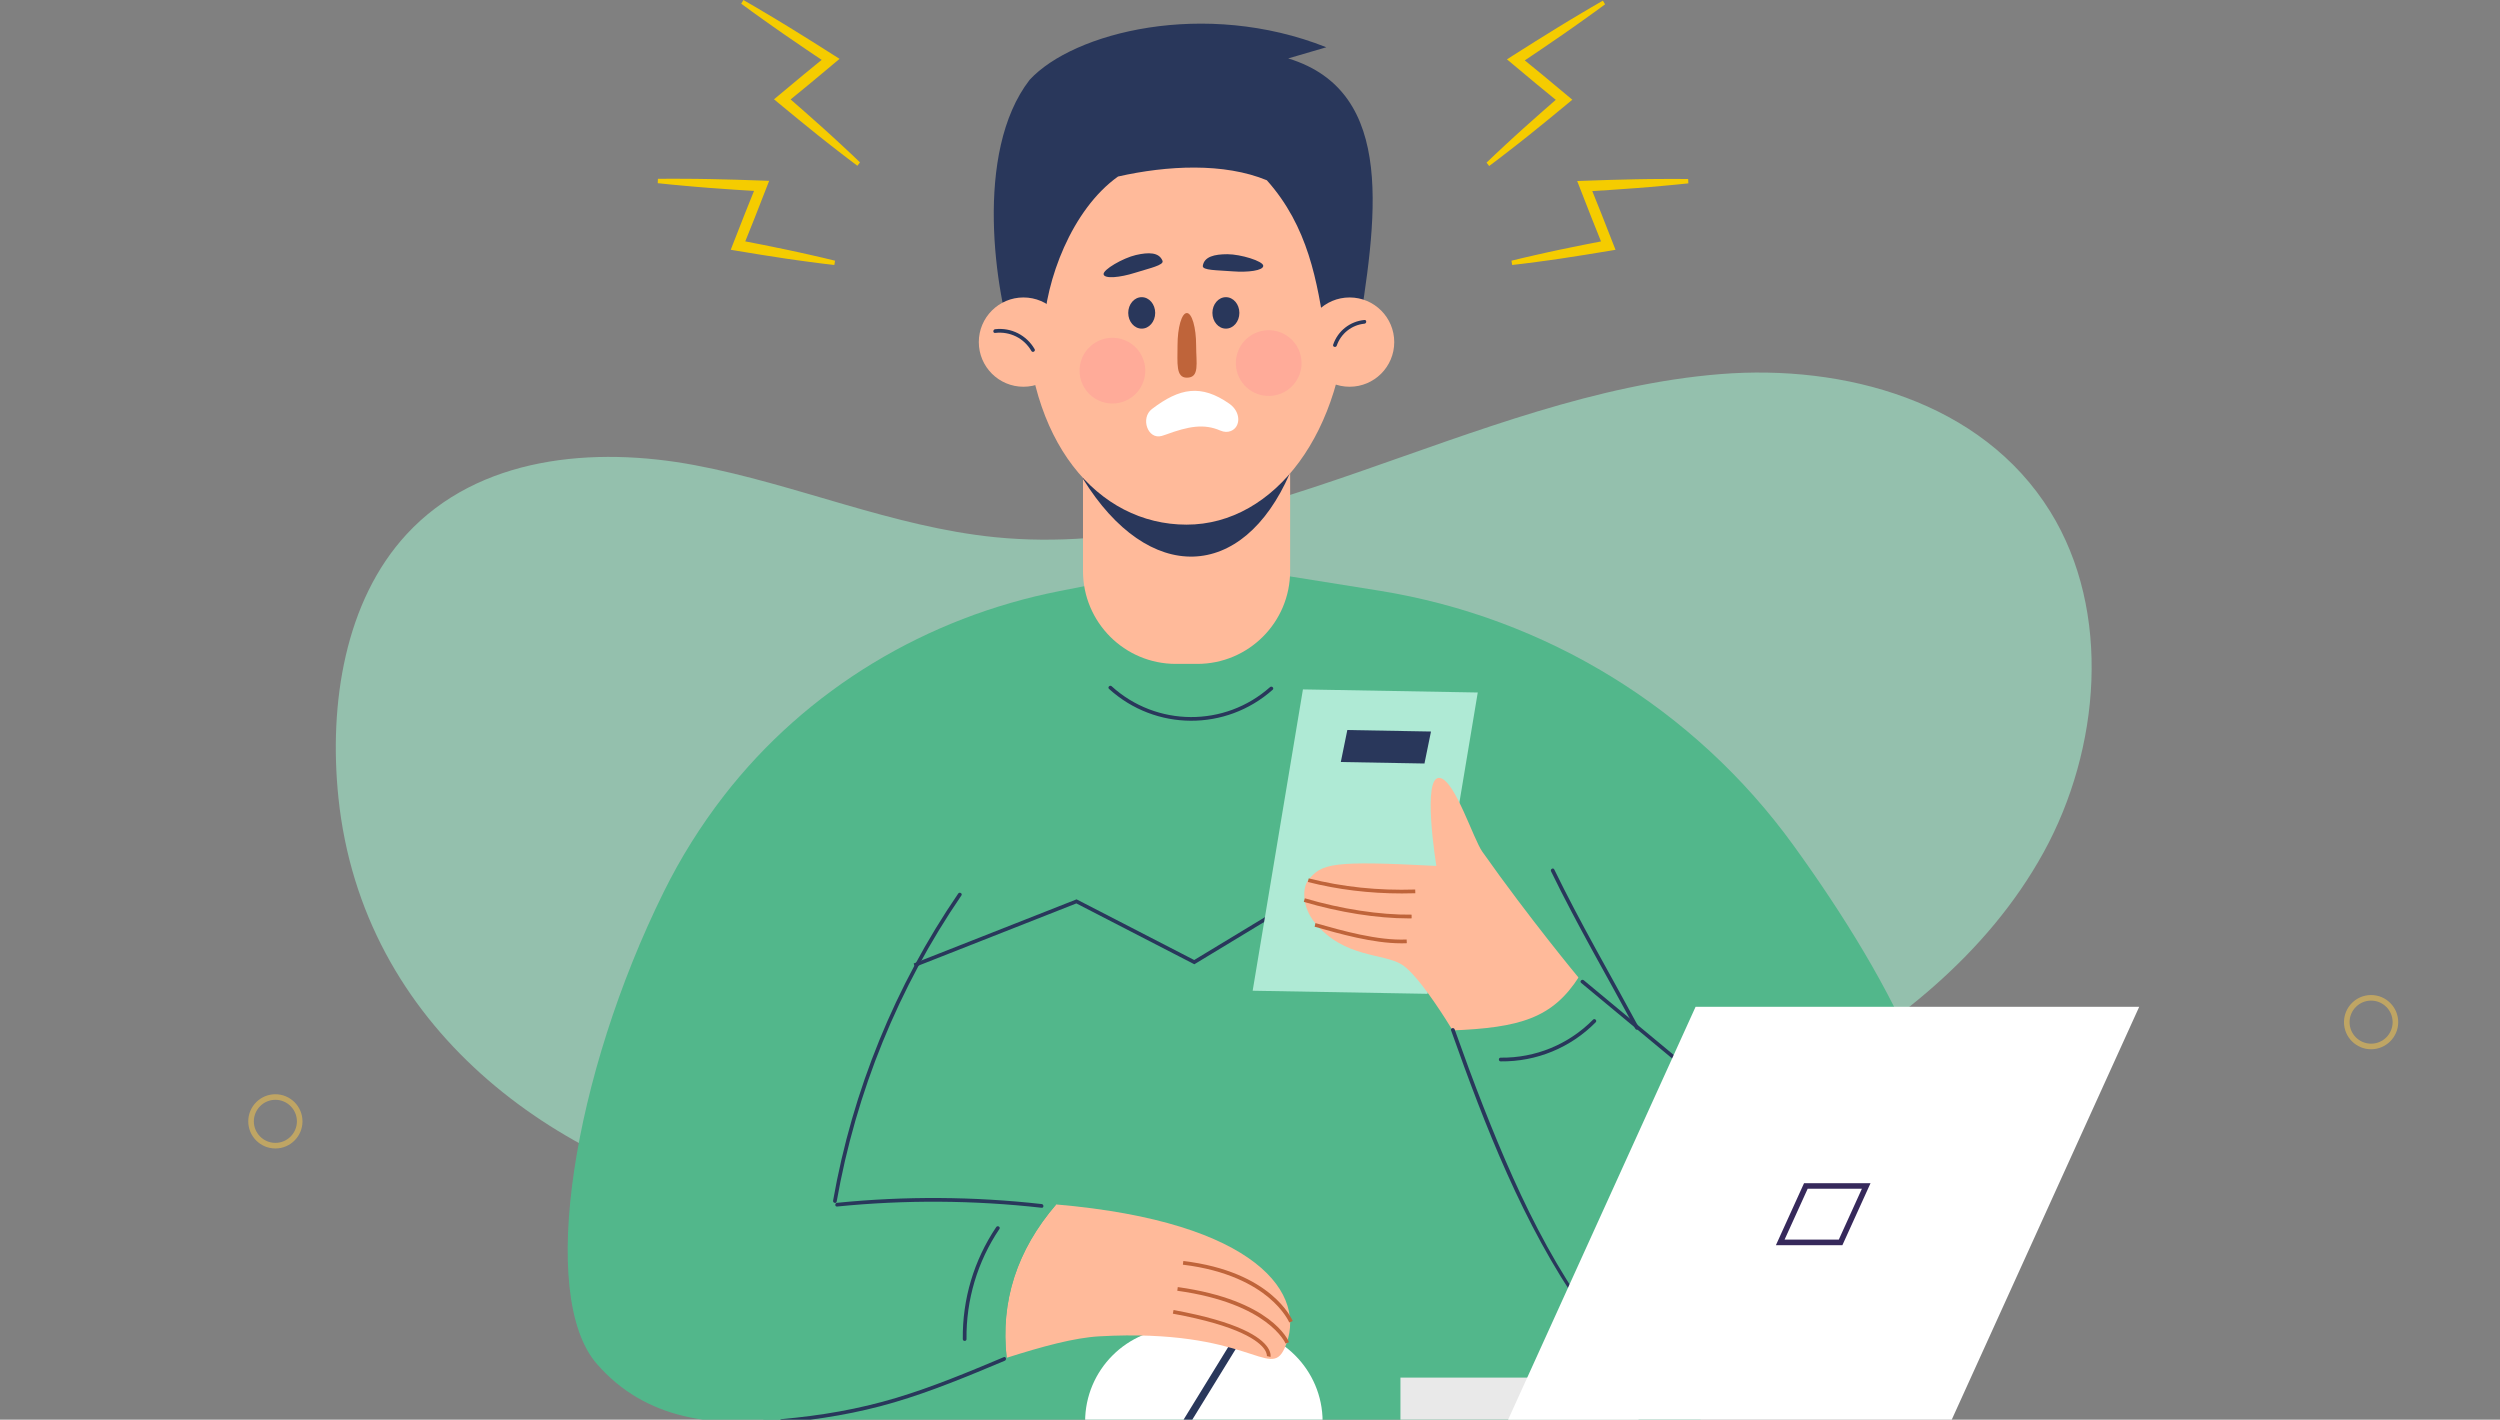 <svg width="1680" height="954" viewBox="0 0 1680 954" fill="none" xmlns="http://www.w3.org/2000/svg">
<rect x="0" y="0" width="1680" height="954" fill="#808080" stroke="none"/>
<g clip-path="url(#clip0_4583_2)">
<g opacity="0.5">
<path d="M505.4 810.55C373.74 784.06 243.44 690.98 227.4 535.87C220.89 472.86 231.82 403.86 273.25 359C321.72 306.52 399.11 299.84 467 312.6C534.89 325.36 600.03 354.12 668.63 360.99C835.1 377.66 989.61 264.72 1156.23 251.38C1238.94 244.76 1331.63 269.33 1377.75 343.75C1419.34 410.86 1411.41 503.54 1373.35 572.71C1335.28 641.88 1271.95 690.75 1205.72 727.93C1084.37 796.05 949.29 830.26 812.7 835.83C708.02 840.1 606.57 830.9 505.4 810.55Z" fill="#A7FFD9"/>
</g>
<path d="M442.12 120.17C447.95 120.06 453.77 120.13 459.59 120.14C465.41 120.13 471.23 120.25 477.05 120.34C488.69 120.56 500.32 120.92 511.94 121.34L516.87 121.52L514.98 126.37L507.15 146.41L499.15 166.38L496.53 161.37C507.34 163.44 518.14 165.58 528.91 167.85C534.29 169.02 539.68 170.14 545.05 171.4C550.42 172.64 555.8 173.83 561.15 175.19L560.68 178.08C555.2 177.5 549.75 176.74 544.29 176.04C538.83 175.36 533.39 174.53 527.94 173.76C517.06 172.14 506.2 170.39 495.35 168.57L491.05 167.85L492.73 163.56L500.58 143.53L508.6 123.57L511.63 128.6C500.01 127.91 488.4 127.16 476.79 126.27C470.99 125.8 465.18 125.37 459.39 124.8C453.59 124.26 447.79 123.76 442 123.1L442.13 120.17H442.12Z" fill="#F5CC00"/>
<path d="M499.56 0.02C504.7 2.92 509.75 5.96 514.82 8.96C519.91 11.94 524.93 15.03 529.97 18.09C540.02 24.25 550.01 30.54 559.96 36.87L564.18 39.55L560.28 42.81L544.15 56.28L527.9 69.6L527.93 63.88C536.4 71.24 544.83 78.64 553.19 86.15C557.34 89.94 561.53 93.67 565.63 97.54C569.74 101.38 573.89 105.18 577.92 109.12L576.17 111.4C571.66 108.08 567.25 104.62 562.81 101.21C558.36 97.82 554 94.3 549.6 90.83C540.86 83.83 532.19 76.73 523.56 69.57L520.14 66.73L523.6 63.85L539.75 50.39L556.01 37.08L556.32 43.02C546.5 36.46 536.71 29.84 527 23.11C522.15 19.72 517.29 16.37 512.49 12.9C507.68 9.45 502.85 6.04 498.1 2.49L499.57 0L499.56 0.02Z" fill="#F5CC00"/>
<path d="M1134.56 123.22C1128.78 123.88 1122.99 124.37 1117.21 124.91C1111.43 125.48 1105.64 125.91 1099.85 126.38C1088.27 127.27 1076.69 128.02 1065.1 128.71L1068.12 123.7L1076.12 143.61L1083.95 163.59L1085.63 167.87L1081.34 168.59C1070.52 170.4 1059.68 172.15 1048.83 173.77C1043.4 174.54 1037.97 175.37 1032.52 176.04C1027.07 176.74 1021.64 177.5 1016.17 178.07L1015.7 175.19C1021.04 173.83 1026.41 172.65 1031.76 171.41C1037.11 170.15 1042.49 169.03 1047.86 167.86C1058.61 165.6 1069.38 163.47 1080.17 161.4L1077.55 166.4L1069.57 146.48L1061.76 126.49L1059.87 121.65L1064.78 121.47C1076.38 121.05 1087.98 120.69 1099.59 120.47C1105.4 120.38 1111.2 120.26 1117.01 120.27C1122.82 120.26 1128.62 120.2 1134.44 120.3L1134.57 123.22H1134.56Z" fill="#F5CC00"/>
<path d="M1078.6 2.92C1073.86 6.46 1069.04 9.86 1064.24 13.31C1059.45 16.77 1054.6 20.12 1049.76 23.5C1040.07 30.22 1030.3 36.82 1020.51 43.37L1020.82 37.44L1037.04 50.71L1053.15 64.14L1056.6 67.01L1053.19 69.84C1044.58 76.98 1035.94 84.06 1027.21 91.05C1022.82 94.51 1018.47 98.02 1014.03 101.4C1009.6 104.8 1005.21 108.26 1000.71 111.57L998.96 109.29C1002.99 105.36 1007.12 101.58 1011.22 97.74C1015.31 93.89 1019.49 90.16 1023.63 86.38C1031.96 78.89 1040.38 71.5 1048.83 64.16L1048.86 69.86L1032.65 56.57L1016.56 43.13L1012.67 39.88L1016.88 37.2C1026.81 30.88 1036.77 24.61 1046.8 18.46C1051.83 15.4 1056.84 12.32 1061.91 9.35C1066.97 6.36 1072.01 3.32 1077.14 0.43L1078.61 2.92H1078.6Z" fill="#F5CC00"/>
<path d="M1141.11 954.89H512.76L577.76 491.56L841.93 383.64C843.9 383.64 881.83 389.66 927.05 396.97C1038.65 414.97 1138.72 476.29 1205.02 567.82C1271.22 659.22 1333.62 773.67 1301.49 849.12L1141.09 954.89H1141.11Z" fill="#52B78B"/>
<path d="M792.19 892.369H825.81C860.57 892.369 888.79 920.589 888.79 955.349H729.2C729.2 920.589 757.42 892.369 792.18 892.369H792.19Z" fill="white"/>
<path d="M833.535 891.906L795.112 954.41L799.372 957.029L837.795 894.524L833.535 891.906Z" fill="#29375B"/>
<path d="M709.739 809.4C683.449 840.03 672.219 874.34 676.479 912.44C700.519 904.81 721.939 898.95 738.809 898.01C839.429 892.39 853.249 927.76 863.179 906.13C879.669 870.24 845.189 821.05 709.739 809.39V809.4Z" fill="#FFBA9A"/>
<path d="M709.74 809.4C670.66 806.04 623.2 805.78 566.1 809.89L614.43 648.64L768.18 386.14L712.08 397.18C622.83 414.74 541.99 462.97 486.33 534.92C470.93 554.83 457.42 576.35 446.09 599.25C385.31 722.08 361.12 870.59 401.09 916.56C466.47 991.74 588.93 940.25 676.47 912.45C672.22 874.35 683.44 840.03 709.73 809.41L709.74 809.4Z" fill="#52B78B"/>
<path d="M525.05 956.14C550.8 953.91 576.26 949.66 601.07 942.34C626.42 934.85 650.87 924.65 675.2 914.42C676.66 913.81 676.02 911.39 674.54 912.01C650.78 922 626.92 931.96 602.21 939.39C577.04 946.96 551.22 951.37 525.05 953.64C523.46 953.78 523.44 956.28 525.05 956.14Z" fill="#29375B"/>
<path d="M562.51 810.79C608.25 806.21 654.31 806.49 699.99 811.62C701.59 811.8 701.57 809.3 699.99 809.12C654.31 803.99 608.25 803.71 562.51 808.29C560.92 808.45 560.91 810.95 562.51 810.79Z" fill="#29375B"/>
<path d="M562.25 807.47C575.19 733.8 603.84 663.47 646.07 601.74C646.98 600.41 644.82 599.16 643.91 600.48C601.58 662.37 572.82 732.95 559.84 806.81C559.56 808.38 561.97 809.06 562.25 807.47Z" fill="#29375B"/>
<path d="M669.46 824.6C654.47 846.88 646.68 873.05 647 899.9C647.02 901.51 649.52 901.51 649.5 899.9C649.18 873.46 656.85 847.8 671.62 825.86C672.52 824.52 670.36 823.27 669.46 824.6Z" fill="#29375B"/>
<path d="M853.76 911.85L851.33 911.27L852.55 911.56L851.33 911.3C851.33 911.3 851.64 909.53 849.74 906.76C846.01 901.33 833.06 891 788.16 882.79L788.61 880.33C832.6 888.38 847.37 898.55 852.01 905.66C854.31 909.19 853.83 911.59 853.77 911.85H853.76Z" fill="#BF643A"/>
<path d="M863.89 902.86C863.78 902.59 852.41 875.91 791.13 867.39L791.47 864.91C854.39 873.66 865.76 900.79 866.21 901.94L863.89 902.86Z" fill="#BF643A"/>
<path d="M866.389 888.699C866.359 888.619 862.979 880.649 852.539 871.929C842.889 863.869 825.049 853.499 794.899 849.879L795.199 847.399C854.419 854.489 868.149 886.389 868.709 887.749L866.399 888.699H866.389Z" fill="#BF643A"/>
<path d="M614.89 649.81L613.97 647.48L723.45 604.36L802.5 645.13L889.19 592.62L975.65 640.47L974.44 642.66L889.24 595.51L802.6 647.99L723.31 607.1L614.89 649.81Z" fill="#29375B"/>
<path d="M959.27 667.84L841.79 665.77L875.57 463.28L993.05 465.36L959.27 667.84Z" fill="#AFEAD5"/>
<path d="M957.24 513.08L901.021 512.08L905.401 490.58L961.63 491.58L957.24 513.08Z" fill="#29375B"/>
<path d="M988.89 713.9C988.89 713.9 957.89 658.16 942.03 648.2C929.56 640.38 903.45 643.95 883.73 620.22C874.71 609.37 875.23 596.43 879.15 591.48C888.1 580.19 894.84 578.22 965.23 581.9C965.23 581.9 955.07 519.92 967.87 522.83C977.98 525.13 990.09 563.78 996.09 572.29C1027.67 617.08 1061.02 657.23 1061.02 657.23L1071.62 733.14L988.88 713.9H988.89Z" fill="#FFBA9A"/>
<path d="M1307 851.58C1302.51 862.27 1296.08 872.19 1287.51 881.16C1172.73 1001.27 1044.1 929.78 975.08 692.48C1021.74 690.68 1043.41 684.11 1061.23 656.19L1193.4 757.68C1197.45 757.67 1262.04 812.78 1307 851.58Z" fill="#52B78B"/>
<path d="M975.12 692.4C998.1 757.12 1023.48 822.67 1062.91 879.39C1073.48 894.59 1085.15 909.02 1098.19 922.18C1099.32 923.32 1101.09 921.56 1099.96 920.41C1051.75 871.76 1021.76 807.08 997 744.12C990.18 726.78 983.77 709.29 977.53 691.73C977 690.22 974.58 690.87 975.12 692.39V692.4Z" fill="#29375B"/>
<path d="M1062.52 660.5C1093.71 686.4 1124.91 712.31 1156.1 738.21C1157.33 739.23 1159.11 737.47 1157.87 736.44C1126.68 710.54 1095.48 684.63 1064.29 658.73C1063.06 657.71 1061.28 659.47 1062.52 660.5Z" fill="#29375B"/>
<path d="M1008.45 713.25C1032.46 713.54 1055.46 704.07 1072.31 686.97C1073.44 685.82 1071.67 684.05 1070.54 685.2C1054.13 701.85 1031.82 711.03 1008.45 710.75C1006.84 710.73 1006.84 713.23 1008.45 713.25Z" fill="#29375B"/>
<path d="M942.14 600.4C920.13 600.4 898.89 597.81 878.85 592.69L879.47 590.27C901.98 596.02 926.04 598.56 951.02 597.76L951.1 600.26C948.1 600.35 945.12 600.4 942.14 600.4Z" fill="#BF643A"/>
<path d="M946.46 617.16C925.51 617.16 900.03 613.15 876.14 606.05L876.85 603.65C901.34 610.92 927.49 614.91 948.59 614.64L948.62 617.14C947.9 617.14 947.18 617.15 946.46 617.15V617.16Z" fill="#BF643A"/>
<path d="M941.66 633.91C922.66 633.91 900.16 627.51 883.45 622.76L883.96 620.31L884.14 620.36C901.78 625.38 925.96 632.24 945.26 631.34L945.38 633.84C944.16 633.9 942.92 633.93 941.66 633.93V633.91Z" fill="#BF643A"/>
<path d="M745.26 462.94C776.44 491.26 823.76 491.5 855.24 463.51C856.44 462.44 854.67 460.68 853.47 461.74C823.05 488.79 777.16 488.54 747.03 461.17C745.84 460.09 744.07 461.85 745.26 462.94Z" fill="#29375B"/>
<path d="M1101.13 690.1C1082.16 654.9 1061.95 620.24 1044.46 584.27C1043.76 582.82 1041.6 584.09 1042.3 585.53C1059.78 621.51 1080 656.16 1098.97 691.36C1099.73 692.78 1101.89 691.52 1101.13 690.1Z" fill="#29375B"/>
<path d="M866.969 297.39V383.71C866.969 418.19 839.02 446.14 804.549 446.14H790.169C755.689 446.14 727.77 418.19 727.77 383.71V297.39H866.969Z" fill="#FFBA9A"/>
<path d="M866.969 297.39V317.74L866.719 318.21C835.069 390.91 771.87 393.16 727.77 321.76V297.38H866.969V297.39Z" fill="#29375B"/>
<path d="M905.429 204.45C903.799 289.27 857.039 352.56 797.359 352.56C737.679 352.56 689.429 296.76 689.289 204.45C689.189 139.69 737.679 87.19 797.359 87.19C857.039 87.19 906.669 139.7 905.429 204.45Z" fill="#FFBA9A"/>
<path d="M681.93 234.89C668.81 197.39 654.16 102.41 691.93 53.64C721.3 21.76 809.43 -0.74 891.3 31.76L865.68 39.26C939.43 61.76 924.78 148.84 911.93 229.26L890.68 225.51C885.31 188.92 879 152.11 851.31 121.13C822.56 109.25 784.44 111.13 751.31 118.63C720.07 140.94 702.56 188.63 701.31 221.75L681.94 234.87L681.93 234.89Z" fill="#29375B"/>
<path d="M687.76 259.89C704.328 259.89 717.76 246.458 717.76 229.89C717.76 213.321 704.328 199.89 687.76 199.89C671.191 199.89 657.76 213.321 657.76 229.89C657.76 246.458 671.191 259.89 687.76 259.89Z" fill="#FFBA9A"/>
<path d="M906.93 259.89C923.498 259.89 936.93 246.458 936.93 229.89C936.93 213.321 923.498 199.89 906.93 199.89C890.361 199.89 876.93 213.321 876.93 229.89C876.93 246.458 890.361 259.89 906.93 259.89Z" fill="#FFBA9A"/>
<path d="M695.27 234.61C689.85 225.24 679.5 219.96 668.72 221.23C667.14 221.42 667.12 223.92 668.72 223.73C678.65 222.56 688.1 227.2 693.11 235.87C693.92 237.26 696.08 236 695.27 234.61Z" fill="#29375B"/>
<path d="M898.29 232.29C901.07 224.16 908.35 218.36 916.91 217.52C918.5 217.37 918.51 214.86 916.91 215.02C907.17 215.96 899.04 222.35 895.88 231.62C895.36 233.15 897.77 233.8 898.29 232.28V232.29Z" fill="#29375B"/>
<path d="M767.23 220.84C772.234 220.84 776.29 216.107 776.29 210.27C776.29 204.432 772.234 199.7 767.23 199.7C762.226 199.7 758.17 204.432 758.17 210.27C758.17 216.107 762.226 220.84 767.23 220.84Z" fill="#29375B"/>
<path d="M823.8 220.84C828.804 220.84 832.86 216.107 832.86 210.27C832.86 204.432 828.804 199.7 823.8 199.7C818.797 199.7 814.74 204.432 814.74 210.27C814.74 216.107 818.797 220.84 823.8 220.84Z" fill="#29375B"/>
<path d="M781.21 175.27C782.37 178.2 772.42 180.25 762.55 183.37C752.66 186.5 742.34 187.5 741.62 184.4C740.91 181.3 754.73 173.36 763.31 171.38C771.89 169.4 778.9 169.47 781.2 175.26L781.21 175.27Z" fill="#29375B"/>
<path d="M808.29 178.64C807.82 181.76 817.98 181.52 828.29 182.34C838.63 183.16 848.91 181.82 848.91 178.64C848.91 175.46 833.65 170.83 824.85 170.83C816.05 170.83 809.23 172.47 808.29 178.64Z" fill="#29375B"/>
<path d="M803.8 232.08C803.8 244.08 806.3 253.8 797.55 253.8C790.05 253.8 791.3 244.08 791.3 232.08C791.3 220.08 794.1 210.36 797.55 210.36C801 210.36 803.8 220.08 803.8 232.08Z" fill="#BF643A"/>
<path d="M826.09 271.27C807.15 258.09 792.83 260.56 774.08 274.88C766.25 280.86 771.19 295.61 780.68 292.95C781.52 292.71 782.4 292.43 783.31 292.1C798.77 286.4 809.07 284.59 820.01 289.32C822.75 290.5 825.08 290.43 827.05 289.67C833.87 287.01 834.08 276.84 826.09 271.28V271.27Z" fill="white"/>
<path opacity="0.4" d="M862.074 263.913C873.079 258.659 877.741 245.479 872.487 234.475C867.234 223.47 854.054 218.808 843.049 224.062C832.044 229.315 827.382 242.495 832.636 253.5C837.889 264.505 851.069 269.167 862.074 263.913Z" fill="#FF9498"/>
<path opacity="0.4" d="M756.746 269.15C767.832 264.07 772.7 250.965 767.62 239.879C762.54 228.793 749.435 223.924 738.349 229.005C727.263 234.085 722.395 247.19 727.475 258.276C732.555 269.362 745.66 274.23 756.746 269.15Z" fill="#FF9498"/>
<path d="M1593.38 705.1C1583.33 705.1 1575.16 696.93 1575.16 686.88C1575.16 676.83 1583.33 668.66 1593.38 668.66C1603.43 668.66 1611.6 676.83 1611.6 686.88C1611.6 696.93 1603.43 705.1 1593.38 705.1ZM1593.38 672.41C1585.4 672.41 1578.91 678.9 1578.91 686.88C1578.91 694.86 1585.4 701.35 1593.38 701.35C1601.36 701.35 1607.85 694.86 1607.85 686.88C1607.85 678.9 1601.36 672.41 1593.38 672.41Z" fill="#BFA564"/>
<path d="M185.05 771.771C175 771.771 166.83 763.601 166.83 753.551C166.83 743.501 175.01 735.331 185.05 735.331C195.09 735.331 203.27 743.501 203.27 753.551C203.27 763.601 195.09 771.771 185.05 771.771ZM185.05 739.071C177.07 739.071 170.58 745.561 170.58 753.541C170.58 761.521 177.07 768.011 185.05 768.011C193.03 768.011 199.52 761.521 199.52 753.541C199.52 745.561 193.03 739.071 185.05 739.071Z" fill="#BFA564"/>
<path d="M1101.1 925.77H941.1V955.29H1101.1V925.77Z" fill="#E9E9E9"/>
<path d="M1310.98 955.32H1012.87L1139.44 676.56H1437.55L1310.98 955.32Z" fill="white"/>
<path d="M1238.08 836.78H1193.4L1212.32 795.1H1257L1238.08 836.78ZM1199.23 833.03H1235.67L1251.19 798.85H1214.75L1199.23 833.03Z" fill="#36295B"/>
</g>
<defs>
<clipPath id="clip0_4583_2">
<rect width="1680" height="954" fill="white"/>
</clipPath>
</defs>
</svg>
